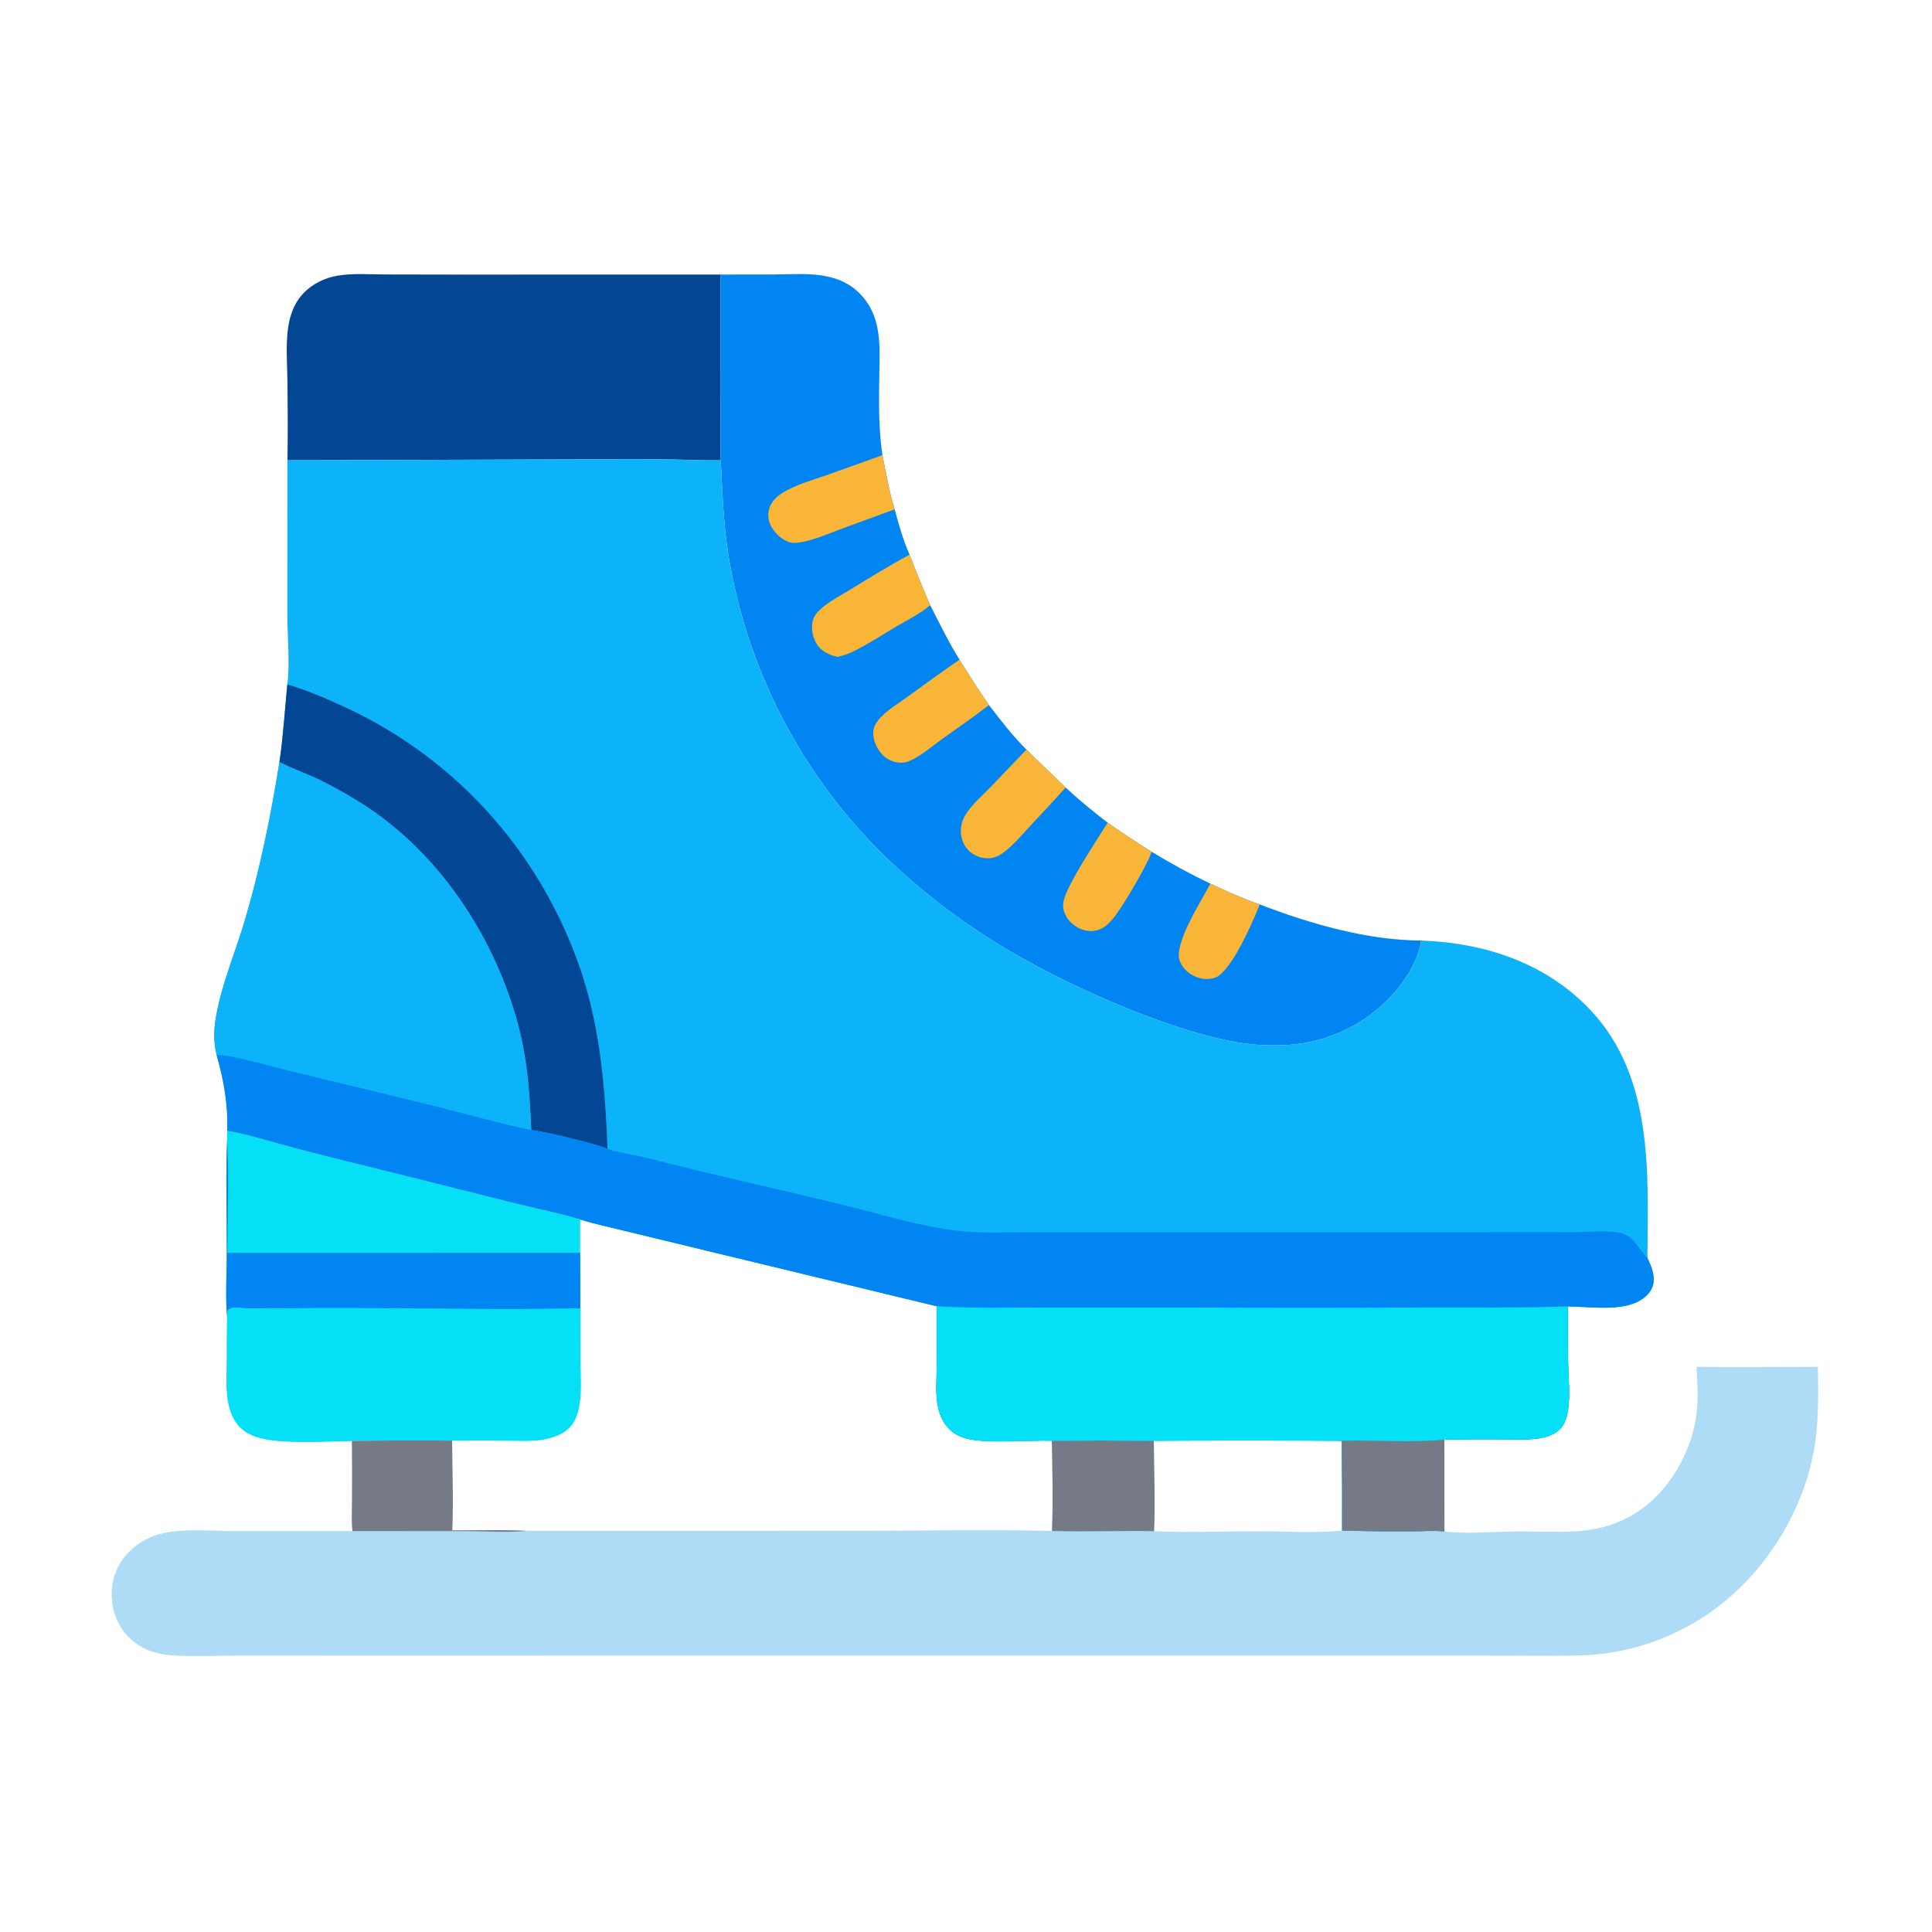 <svg width="1024" height="1024" viewBox="0 0 1024 1024" fill="none" xmlns="http://www.w3.org/2000/svg">
<path d="M152.358 243.978C152.606 230.079 152.493 216.112 152.354 202.21C152.25 191.779 151.114 180.378 153.359 170.154C154.572 164.628 156.961 159.398 160.939 155.307C165.74 150.369 172.126 147.255 178.887 146.116C186.941 144.759 195.473 145.432 203.615 145.469L240.568 145.537L381.978 145.51L381.993 211.036C381.996 221.992 381.684 233.044 382.026 243.99C372.721 244.127 363.417 243.623 354.115 243.506C340.552 243.337 326.975 243.444 313.412 243.453L152.358 243.978Z" fill="#034794"/>
<path d="M120.418 599.28C132.956 601.607 145.043 605.501 157.354 608.748C174.598 613.297 191.97 617.44 209.272 621.772L276.196 638.529C286.55 641.123 297.35 643.132 307.504 646.348L307.488 663.994L307.614 693.482L307.645 722.751C307.675 730.431 308.348 738.551 306.798 746.112C305.983 750.09 304.48 754.007 301.528 756.898C298.261 760.098 293.465 761.883 289.031 762.766C282.451 764.077 275.341 763.563 268.653 763.542C258.975 763.477 249.297 763.48 239.619 763.55C221.928 763.418 204.237 763.464 186.546 763.687C173.334 763.904 148.998 765.564 136.691 761.824C133.109 760.735 129.803 759.045 127.148 756.364C118.465 747.597 120.233 731.857 120.25 720.568C120.242 713.062 120.284 705.555 120.375 698.049C119.364 687.938 120.22 673.261 120.22 662.694C120.22 643.172 119.666 623.464 120.378 603.962L120.418 599.28Z" fill="#04E1F7"/>
<path d="M120.378 603.962C121.511 622.849 120.583 644.738 120.568 664.016L307.488 663.994L307.614 693.482C261.408 694.455 215.093 693.158 168.866 693.356L132.881 693.536C129.856 693.568 126.586 692.935 123.636 693.193C122.614 693.283 121.798 693.693 120.944 694.225C120.288 695.455 120.39 696.695 120.375 698.049C119.364 687.938 120.22 673.261 120.22 662.694C120.22 643.172 119.666 623.464 120.378 603.962Z" fill="#0185F2"/>
<path d="M120.375 698.049C120.39 696.695 120.288 695.455 120.944 694.225C121.798 693.693 122.614 693.283 123.636 693.193C126.586 692.935 129.856 693.568 132.881 693.536L168.866 693.356C215.093 693.158 261.408 694.455 307.614 693.482L307.645 722.751C307.675 730.431 308.348 738.551 306.798 746.112C305.983 750.09 304.48 754.007 301.528 756.898C298.261 760.098 293.465 761.883 289.031 762.766C282.451 764.077 275.341 763.563 268.653 763.542C258.975 763.477 249.297 763.479 239.619 763.55C221.928 763.418 204.237 763.464 186.546 763.687C173.334 763.904 148.998 765.564 136.691 761.824C133.109 760.735 129.803 759.045 127.148 756.364C118.465 747.597 120.233 731.857 120.25 720.568C120.242 713.061 120.284 705.555 120.375 698.049Z" fill="#04E1F7"/>
<path d="M381.978 145.51L409.974 145.482C425.866 145.353 443.375 143.179 455.648 155.537C465.296 165.252 466.353 177.552 466.197 190.57C465.993 207.605 465.184 224.317 467.714 241.231C469.657 250.713 471.289 260.759 474.218 269.966C476.315 277.965 478.739 286.438 482.103 294C485.569 302.981 489.206 311.892 493.014 320.733C497.997 330.438 502.793 340.382 508.558 349.65C513.569 357.794 518.775 365.811 524.174 373.702C530.503 381.951 536.669 389.923 544.027 397.299C550.86 404.11 557.945 410.645 564.817 417.41C571.96 424.068 579.35 430.09 587.092 436.033C594.735 441.362 602.414 446.562 610.365 451.422C620.45 457.609 630.832 463.25 641.51 468.344C650.139 472.33 658.648 476.257 667.649 479.345C694.192 489.564 724.598 498.4 753.251 498.504C751.686 508.771 745.543 518.823 738.748 526.466C738.299 526.972 737.843 527.473 737.381 527.969C736.919 528.463 736.451 528.952 735.977 529.436C735.503 529.92 735.023 530.397 734.538 530.868C734.052 531.34 733.56 531.806 733.063 532.266C732.566 532.725 732.063 533.178 731.554 533.625C731.045 534.072 730.531 534.512 730.011 534.946C729.492 535.38 728.967 535.808 728.437 536.229C727.906 536.651 727.371 537.065 726.83 537.472C726.29 537.88 725.745 538.281 725.194 538.675C724.643 539.07 724.088 539.458 723.528 539.839C722.968 540.219 722.403 540.592 721.834 540.958C721.265 541.325 720.691 541.685 720.112 542.036C719.534 542.388 718.951 542.733 718.364 543.071C717.777 543.409 717.186 543.739 716.591 544.062C715.996 544.385 715.397 544.7 714.794 545.008C714.191 545.317 713.585 545.618 712.974 545.91C712.364 546.204 711.75 546.49 711.132 546.768C710.515 547.045 709.894 547.315 709.27 547.578C708.646 547.84 708.019 548.094 707.388 548.341C706.757 548.588 706.124 548.827 705.487 549.057C704.851 549.289 704.212 549.512 703.57 549.727C702.928 549.943 702.283 550.15 701.636 550.349C700.989 550.548 700.339 550.739 699.687 550.922C699.035 551.105 698.381 551.28 697.725 551.446C697.069 551.614 696.411 551.772 695.75 551.922C695.09 552.073 694.428 552.215 693.765 552.349C693.101 552.483 692.436 552.609 691.769 552.727C691.102 552.844 690.433 552.953 689.764 553.055C689.095 553.155 688.424 553.247 687.752 553.331C687.08 553.415 686.407 553.492 685.734 553.56C685.06 553.627 684.385 553.686 683.71 553.737C683.035 553.787 682.359 553.829 681.683 553.863C677.448 554.117 673.213 554.134 668.976 553.914C664.739 553.694 660.528 553.238 656.343 552.547C618.424 546.23 562.606 521.066 529.822 500.848C520.537 495.19 511.536 489.112 502.817 482.615C494.099 476.117 485.702 469.228 477.626 461.947C476.114 460.589 474.617 459.216 473.135 457.826C471.652 456.437 470.185 455.032 468.732 453.611C467.279 452.191 465.842 450.755 464.42 449.304C462.997 447.853 461.591 446.387 460.2 444.905C458.809 443.425 457.434 441.929 456.075 440.418C454.716 438.908 453.372 437.384 452.045 435.845C450.718 434.307 449.408 432.754 448.114 431.188C446.82 429.621 445.543 428.04 444.283 426.447C443.022 424.853 441.779 423.246 440.553 421.626C439.327 420.006 438.118 418.373 436.926 416.727C435.735 415.081 434.561 413.423 433.405 411.753C432.248 410.082 431.11 408.399 429.99 406.703C428.869 405.009 427.767 403.302 426.682 401.583C425.598 399.865 424.532 398.136 423.484 396.394C422.437 394.654 421.408 392.902 420.398 391.139C419.387 389.377 418.396 387.603 417.423 385.819C416.45 384.035 415.497 382.241 414.562 380.437C413.627 378.633 412.712 376.819 411.816 374.995C410.92 373.172 410.043 371.339 409.186 369.496C408.329 367.654 407.492 365.803 406.674 363.943C405.856 362.083 405.058 360.215 404.28 358.338C403.502 356.461 402.744 354.576 402.006 352.683C401.268 350.79 400.55 348.889 399.852 346.981C399.154 345.073 398.477 343.157 397.82 341.234C397.163 339.312 396.526 337.382 395.91 335.446C395.294 333.51 394.699 331.568 394.124 329.618C393.549 327.67 392.995 325.715 392.462 323.754C391.929 321.794 391.416 319.828 390.925 317.856C390.433 315.885 389.962 313.908 389.513 311.926C389.064 309.945 388.635 307.959 388.228 305.968C387.821 303.978 387.434 301.983 387.069 299.984C386.704 297.986 386.361 295.983 386.038 293.977C383.394 277.327 382.859 260.791 382.026 243.99C381.684 233.044 381.996 221.992 381.993 211.036L381.978 145.51Z" fill="#0185F2"/>
<path d="M641.51 468.344C650.139 472.33 658.648 476.256 667.649 479.345C667.488 479.797 667.321 480.246 667.146 480.693C663.67 489.381 652.618 514.718 644.328 518.043C640.65 519.518 636.507 519.02 632.986 517.346C629.498 515.687 626.46 512.772 625.199 509.062C622.1 499.944 637.031 477.033 641.51 468.344Z" fill="#F8B537"/>
<path d="M587.092 436.032C594.735 441.361 602.414 446.562 610.365 451.422C609.877 453.001 609.208 454.522 608.498 456.012C605.098 463.147 594.549 481.5 589.65 487.208C587.592 489.606 585.26 491.818 582.203 492.829C578.402 494.085 574.488 493.443 571.039 491.506C567.684 489.621 564.802 486.422 563.828 482.643C563.298 480.587 563.4 478.494 564 476.468C566.758 467.148 581.267 445.306 587.092 436.032Z" fill="#F8B537"/>
<path d="M544.027 397.299C550.86 404.11 557.945 410.645 564.817 417.41C558.7 424.19 552.508 430.902 546.241 437.544C541.515 442.6 536.813 448.408 531.135 452.398C529.065 453.853 526.82 454.771 524.274 454.899C520.538 455.087 516.589 453.756 513.828 451.205C510.956 448.552 509.387 444.797 509.275 440.913C509.256 440.155 509.289 439.401 509.374 438.649C509.459 437.896 509.596 437.153 509.784 436.419C509.973 435.685 510.211 434.968 510.498 434.268C510.786 433.567 511.121 432.89 511.502 432.236C514.833 426.585 520.572 421.779 525.097 417.075L544.027 397.299Z" fill="#F8B537"/>
<path d="M508.558 349.65C513.569 357.794 518.775 365.811 524.174 373.702C516.243 379.881 507.817 385.607 499.647 391.471C494.178 395.398 488.134 400.701 481.94 403.395C480.153 404.173 478.226 404.372 476.297 404.19C475.83 404.143 475.367 404.072 474.907 403.977C474.448 403.883 473.994 403.766 473.546 403.626C473.098 403.487 472.658 403.325 472.227 403.141C471.795 402.957 471.374 402.752 470.963 402.526C470.552 402.3 470.153 402.053 469.767 401.786C469.381 401.52 469.009 401.235 468.651 400.931C468.294 400.628 467.952 400.307 467.627 399.969C467.302 399.631 466.994 399.277 466.704 398.908C464.225 395.693 462.268 391.133 462.936 387.005C463.397 384.161 465.113 381.936 467.077 379.922C471.066 375.834 476.377 372.669 481.008 369.305C490.145 362.668 499.229 356.021 508.558 349.65Z" fill="#F8B537"/>
<path d="M482.103 294C485.569 302.981 489.206 311.892 493.014 320.733C487.675 325.401 480.512 328.813 474.413 332.438C466.714 337.014 458.975 342.165 450.85 345.94C448.568 347 446.254 347.609 443.815 348.163C439.19 347.038 435.123 345.166 432.631 340.893C430.567 337.353 429.728 332.619 430.909 328.647C431.713 325.946 433.386 324.136 435.489 322.331C440.028 318.436 445.646 315.568 450.738 312.444C461.089 306.093 471.387 299.725 482.103 294Z" fill="#F8B537"/>
<path d="M467.714 241.231C469.657 250.713 471.289 260.759 474.218 269.966L446.79 279.997C439.901 282.549 432.768 285.721 425.568 287.196C423.011 287.72 419.784 288.158 417.324 287.021C413.327 285.173 409.65 281.621 408.053 277.483C406.827 274.304 406.905 270.8 408.42 267.732C409.887 264.764 412.384 262.632 415.177 260.954C422.004 256.852 429.997 254.681 437.477 252.039C447.576 248.493 457.655 244.891 467.714 241.231Z" fill="#F8B537"/>
<path d="M307.504 646.348C315.301 648.819 323.521 650.512 331.467 652.472L378.03 663.75L496.517 692.355L496.465 724.482C496.447 731.433 495.728 738.913 497.164 745.746C498.09 750.147 500.052 754.438 503.314 757.6C505.974 760.177 509.195 761.665 512.756 762.563C523.265 765.214 545.66 763.227 557.506 763.595C575.522 763.458 593.538 763.464 611.555 763.613C644.75 763.445 677.946 763.449 711.141 763.626C711.374 779.512 711.455 795.4 711.383 811.288C722.97 811.458 734.573 811.722 746.161 811.704C752.495 811.694 759.281 811.078 765.56 811.677C776.006 813.149 791.393 811.858 802.204 811.716C812.944 811.575 823.749 812.216 834.471 811.689C852.497 810.803 867.993 804.261 880.177 790.721C891.128 778.55 898.344 762.153 899.571 745.797C900.104 738.68 899.575 731.553 899.193 724.442C920.627 724.702 942.088 724.469 963.525 724.449C963.72 737.233 963.922 750.196 962.296 762.895C958.746 790.614 945.275 817.193 926.223 837.444C925.512 838.204 924.791 838.955 924.06 839.697C923.33 840.439 922.591 841.171 921.843 841.895C921.094 842.619 920.337 843.333 919.572 844.039C918.806 844.743 918.031 845.439 917.248 846.125C916.465 846.811 915.673 847.487 914.874 848.154C914.074 848.82 913.266 849.476 912.45 850.123C911.634 850.769 910.81 851.406 909.979 852.032C909.147 852.658 908.308 853.273 907.461 853.879C906.614 854.484 905.759 855.079 904.898 855.663C904.037 856.247 903.168 856.821 902.292 857.384C901.416 857.946 900.533 858.498 899.644 859.04C898.755 859.58 897.859 860.11 896.957 860.63C896.054 861.148 895.145 861.656 894.23 862.153C893.315 862.649 892.395 863.134 891.468 863.608C890.541 864.082 889.608 864.544 888.669 864.995C887.731 865.445 886.787 865.884 885.838 866.312C884.889 866.739 883.934 867.155 882.975 867.559C882.016 867.962 881.051 868.354 880.082 868.734C879.113 869.114 878.139 869.482 877.161 869.838C876.182 870.194 875.2 870.538 874.213 870.87C873.226 871.201 872.236 871.52 871.241 871.828C870.246 872.135 869.248 872.43 868.246 872.713C867.244 872.995 866.239 873.265 865.23 873.523C864.221 873.781 863.21 874.026 862.195 874.259C861.18 874.491 860.163 874.712 859.143 874.92C858.123 875.127 857.101 875.322 856.076 875.505C855.051 875.687 854.024 875.857 852.995 876.014C851.966 876.171 850.935 876.315 849.902 876.447C848.869 876.578 847.835 876.697 846.8 876.804C845.764 876.91 844.727 877.003 843.69 877.083C842.652 877.163 841.613 877.231 840.573 877.286C839.534 877.34 838.494 877.382 837.453 877.412C819.399 877.852 801.249 877.487 783.186 877.489L679.979 877.493L371.681 877.489L182.501 877.482L124.758 877.502C113.486 877.539 101.852 878.167 90.627 877.305C82.49 876.679 74.725 874.029 68.765 868.295C62.383 862.154 59.269 853.848 59.218 845.063C59.168 836.351 62.412 828.48 68.578 822.317C73.417 817.481 79.91 814.032 86.594 812.589C98.374 810.045 112.263 811.506 124.322 811.527L186.821 811.504C186.226 805.966 186.585 800.076 186.594 794.507C186.652 784.233 186.636 773.96 186.546 763.687C204.237 763.463 221.928 763.418 239.619 763.55C249.297 763.479 258.975 763.476 268.653 763.542C275.341 763.563 282.451 764.077 289.031 762.766C293.465 761.883 298.261 760.098 301.528 756.898C304.48 754.007 305.983 750.09 306.798 746.112C308.348 738.551 307.675 730.431 307.645 722.751L307.614 693.482L307.488 663.994L307.504 646.348ZM307.504 646.348L307.488 663.994L307.614 693.482L307.645 722.751C307.675 730.431 308.348 738.551 306.798 746.112C305.983 750.09 304.48 754.007 301.528 756.898C298.261 760.098 293.465 761.883 289.031 762.766C282.451 764.077 275.341 763.563 268.653 763.542C258.975 763.476 249.297 763.479 239.619 763.55C239.675 779.307 240.405 795.405 239.693 811.123C252.812 811.157 266.155 810.689 279.244 811.389L454.598 811.372C488.865 811.38 523.329 810.601 557.571 811.442C558.219 795.632 557.785 779.423 557.506 763.595C545.66 763.227 523.265 765.214 512.756 762.563C509.195 761.665 505.974 760.177 503.314 757.6C500.052 754.438 498.09 750.147 497.164 745.746C495.728 738.913 496.447 731.433 496.465 724.482L496.517 692.355L378.03 663.75L331.467 652.472C323.521 650.512 315.301 648.819 307.504 646.348ZM611.555 763.613C611.615 779.515 612.332 795.699 611.682 811.576C629.996 812.388 648.679 811.61 667.031 811.614C681.599 811.618 696.907 812.665 711.383 811.288C711.455 795.4 711.374 779.512 711.141 763.626C677.946 763.449 644.75 763.445 611.555 763.613Z" fill="#AEDBF5"/>
<path d="M186.546 763.687C204.237 763.464 221.928 763.418 239.619 763.55C239.675 779.307 240.405 795.405 239.693 811.123C252.812 811.157 266.155 810.689 279.244 811.389C268.839 812.377 257.782 811.559 247.301 811.524L186.821 811.504C186.226 805.966 186.585 800.076 186.594 794.507C186.652 784.234 186.636 773.96 186.546 763.687Z" fill="#767A87"/>
<path d="M557.506 763.595C575.522 763.459 593.538 763.465 611.555 763.613C611.615 779.515 612.332 795.699 611.682 811.576C593.641 811.206 575.613 811.988 557.571 811.442C558.219 795.632 557.785 779.423 557.506 763.595Z" fill="#767A87"/>
<path d="M152.358 243.978L313.412 243.453C326.975 243.444 340.552 243.337 354.115 243.506C363.417 243.623 372.721 244.127 382.026 243.99C382.859 260.791 383.394 277.327 386.038 293.977C386.361 295.983 386.704 297.985 387.069 299.984C387.434 301.982 387.821 303.977 388.228 305.968C388.635 307.958 389.064 309.945 389.513 311.927C389.962 313.908 390.433 315.884 390.925 317.856C391.416 319.827 391.929 321.793 392.462 323.754C392.995 325.714 393.549 327.669 394.124 329.618C394.699 331.567 395.294 333.51 395.91 335.446C396.526 337.382 397.163 339.311 397.82 341.234C398.477 343.156 399.154 345.072 399.852 346.981C400.55 348.889 401.268 350.789 402.006 352.683C402.744 354.575 403.502 356.46 404.28 358.338C405.058 360.214 405.856 362.083 406.674 363.943C407.492 365.803 408.329 367.654 409.186 369.496C410.043 371.338 410.92 373.171 411.816 374.995C412.712 376.818 413.627 378.632 414.562 380.437C415.497 382.241 416.45 384.035 417.423 385.819C418.396 387.603 419.387 389.376 420.398 391.139C421.408 392.901 422.437 394.653 423.484 396.394C424.532 398.135 425.598 399.865 426.682 401.583C427.767 403.301 428.869 405.008 429.99 406.703C431.11 408.398 432.248 410.081 433.405 411.752C434.561 413.422 435.735 415.081 436.927 416.727C438.118 418.372 439.327 420.005 440.553 421.626C441.779 423.246 443.022 424.852 444.283 426.446C445.543 428.04 446.82 429.62 448.114 431.187C449.408 432.753 450.718 434.306 452.045 435.845C453.372 437.383 454.716 438.908 456.075 440.418C457.434 441.928 458.809 443.424 460.2 444.905C461.591 446.386 462.998 447.852 464.42 449.304C465.842 450.754 467.279 452.19 468.732 453.611C470.185 455.031 471.652 456.436 473.135 457.826C474.617 459.215 476.114 460.589 477.626 461.947C485.702 469.227 494.099 476.116 502.817 482.614C511.536 489.112 520.537 495.19 529.822 500.848C562.606 521.066 618.424 546.23 656.343 552.546C660.528 553.237 664.739 553.693 668.976 553.913C673.213 554.133 677.448 554.116 681.683 553.863C682.359 553.829 683.035 553.786 683.71 553.736C684.385 553.685 685.06 553.626 685.734 553.559C686.407 553.491 687.08 553.415 687.752 553.331C688.424 553.247 689.095 553.154 689.764 553.054C690.433 552.952 691.102 552.843 691.769 552.726C692.436 552.608 693.101 552.483 693.765 552.349C694.428 552.215 695.09 552.072 695.75 551.922C696.411 551.772 697.069 551.613 697.725 551.446C698.381 551.279 699.035 551.104 699.687 550.922C700.339 550.738 700.989 550.547 701.636 550.348C702.283 550.149 702.928 549.942 703.57 549.727C704.212 549.511 704.851 549.288 705.487 549.057C706.124 548.826 706.757 548.587 707.388 548.341C708.019 548.093 708.646 547.839 709.27 547.577C709.894 547.314 710.515 547.044 711.132 546.766C711.75 546.488 712.364 546.203 712.974 545.91C713.585 545.617 714.191 545.316 714.794 545.008C715.397 544.7 715.996 544.384 716.591 544.062C717.186 543.738 717.777 543.408 718.364 543.071C718.951 542.733 719.534 542.388 720.112 542.036C720.691 541.684 721.265 541.324 721.834 540.958C722.403 540.591 722.968 540.218 723.528 539.838C724.088 539.457 724.643 539.069 725.194 538.675C725.745 538.281 726.29 537.88 726.83 537.472C727.371 537.064 727.906 536.65 728.437 536.229C728.967 535.807 729.492 535.38 730.011 534.946C730.531 534.512 731.045 534.071 731.554 533.625C732.063 533.177 732.566 532.724 733.063 532.265C733.56 531.805 734.052 531.34 734.538 530.868C735.023 530.396 735.503 529.919 735.977 529.436C736.451 528.952 736.919 528.462 737.381 527.968C737.843 527.472 738.299 526.971 738.748 526.465C745.543 518.822 751.686 508.771 753.251 498.504C787.081 499.684 819.703 510.451 843.308 535.712C876.312 571.031 873.584 621.802 873.159 666.677C875.323 671.38 877.722 676.786 875.843 681.994C874.378 686.057 870.558 688.936 866.691 690.546C856.523 694.778 841.939 692.58 830.986 692.443C830.962 702.337 831.009 712.232 831.127 722.126C831.307 730.678 832.372 739.855 830.924 748.304C830.356 751.619 829.268 754.923 826.871 757.379C824.369 759.942 820.88 761.317 817.431 762.031C810.743 763.414 803.394 762.887 796.589 762.88C786.24 762.795 775.892 762.846 765.545 763.033L765.56 811.677C759.281 811.078 752.495 811.694 746.161 811.704C734.573 811.722 722.97 811.458 711.383 811.288C711.455 795.4 711.374 779.512 711.141 763.626C677.946 763.449 644.75 763.445 611.555 763.613C593.538 763.464 575.522 763.458 557.506 763.595C545.66 763.227 523.265 765.214 512.756 762.563C509.195 761.665 505.974 760.177 503.314 757.6C500.052 754.438 498.09 750.147 497.164 745.746C495.728 738.913 496.447 731.433 496.465 724.482L496.517 692.355L378.03 663.75L331.467 652.472C323.521 650.512 315.301 648.819 307.504 646.348C297.35 643.132 286.55 641.123 276.196 638.529L209.272 621.772C191.97 617.44 174.598 613.297 157.354 608.748C145.043 605.501 132.956 601.607 120.418 599.28C120.983 585.674 118.555 572.271 114.846 559.244C113.045 552.135 113.289 545.481 114.588 538.3C117.794 520.583 125.129 503.81 130.148 486.569C138.088 459.297 143.649 431.876 148.107 403.856C150.137 390.202 150.933 376.507 152.288 362.787C153.734 352.338 152.332 337.368 152.315 326.468L152.358 243.978Z" fill="#0DB3F9"/>
<path d="M152.288 362.787C162.23 365.62 171.413 369.613 180.793 373.881C182.227 374.526 183.654 375.186 185.075 375.859C186.496 376.533 187.91 377.221 189.317 377.923C190.724 378.625 192.123 379.341 193.516 380.071C194.909 380.801 196.294 381.545 197.672 382.303C199.049 383.061 200.419 383.833 201.782 384.618C203.144 385.403 204.498 386.202 205.845 387.014C207.191 387.827 208.529 388.653 209.859 389.492C211.188 390.331 212.509 391.184 213.822 392.049C215.135 392.915 216.439 393.794 217.734 394.685C219.029 395.577 220.315 396.482 221.592 397.4C222.869 398.317 224.136 399.247 225.395 400.19C226.653 401.133 227.902 402.089 229.141 403.057C230.38 404.025 231.61 405.005 232.829 405.998C234.048 406.991 235.258 407.995 236.457 409.012C237.656 410.029 238.845 411.058 240.024 412.099C241.203 413.14 242.372 414.192 243.529 415.256C244.687 416.32 245.834 417.395 246.97 418.482C248.106 419.569 249.231 420.668 250.345 421.777C251.459 422.887 252.562 424.008 253.654 425.139C254.745 426.271 255.826 427.414 256.895 428.567C257.964 429.72 259.021 430.884 260.066 432.059C261.111 433.234 262.145 434.418 263.167 435.613C264.188 436.808 265.198 438.014 266.196 439.229C267.193 440.445 268.178 441.67 269.151 442.905C270.124 444.14 271.085 445.385 272.033 446.64C272.981 447.895 273.916 449.158 274.839 450.431C275.762 451.704 276.672 452.987 277.569 454.278C278.466 455.57 279.35 456.87 280.221 458.179C281.092 459.488 281.95 460.806 282.795 462.132C283.64 463.459 284.471 464.793 285.289 466.136C286.106 467.479 286.911 468.83 287.702 470.189C288.493 471.548 289.27 472.915 290.033 474.29C315.051 519.304 320.023 558.407 321.999 608.957C315.875 606.237 289.194 599.861 281.542 598.925C280.609 575.999 279.106 556.652 272.161 534.672C258.079 490.103 229.153 448.524 188.781 424.043C181.318 419.518 173.611 415.22 165.653 411.624C160.067 409.099 154.237 407.098 148.81 404.232L148.107 403.856C150.137 390.202 150.933 376.507 152.288 362.787Z" fill="#034794"/>
<path d="M148.107 403.856L148.81 404.232C154.237 407.098 160.067 409.099 165.653 411.624C173.611 415.22 181.318 419.518 188.781 424.043C229.153 448.524 258.079 490.103 272.161 534.672C279.106 556.652 280.609 575.999 281.542 598.925C265.079 595.639 248.596 590.784 232.296 586.703L153.269 567.524C145.715 565.703 120.886 558.504 114.846 559.244C113.045 552.135 113.289 545.481 114.588 538.3C117.794 520.583 125.129 503.81 130.148 486.569C138.088 459.297 143.649 431.876 148.107 403.856Z" fill="#0DB3F9"/>
<path d="M114.846 559.244C120.886 558.504 145.715 565.703 153.269 567.524L232.296 586.703C248.596 590.784 265.079 595.639 281.542 598.925C289.194 599.861 315.875 606.237 321.999 608.957C327.021 610.904 335.199 611.839 340.739 613.193C357.966 617.558 375.235 621.753 392.545 625.777C412.934 630.582 433.381 635.255 453.699 640.35C472.681 645.11 492.051 651.108 511.642 652.729C522.547 653.632 533.792 653.091 544.748 653.093L602.898 653.095L786.112 653.083L835.148 653.047C842.206 653.037 852.185 651.933 858.894 653.509C866.131 655.209 868.368 662.124 873.159 666.677C875.323 671.38 877.722 676.786 875.843 681.994C874.378 686.057 870.558 688.936 866.691 690.546C856.523 694.778 841.939 692.58 830.986 692.443C830.962 702.337 831.009 712.232 831.127 722.126C831.307 730.678 832.372 739.855 830.924 748.304C830.356 751.619 829.268 754.923 826.871 757.379C824.369 759.942 820.88 761.317 817.431 762.031C810.743 763.414 803.394 762.887 796.589 762.88C786.24 762.795 775.892 762.846 765.545 763.033L765.56 811.677C759.281 811.078 752.495 811.694 746.161 811.704C734.573 811.722 722.97 811.458 711.383 811.288C711.455 795.4 711.374 779.512 711.141 763.626C677.946 763.449 644.75 763.445 611.555 763.613C593.538 763.464 575.522 763.458 557.506 763.595C545.66 763.227 523.265 765.214 512.756 762.563C509.195 761.665 505.974 760.177 503.314 757.6C500.052 754.438 498.09 750.147 497.164 745.746C495.728 738.913 496.447 731.433 496.465 724.482L496.517 692.355L378.03 663.75L331.467 652.472C323.521 650.512 315.301 648.819 307.504 646.348C297.35 643.132 286.55 641.123 276.196 638.529L209.272 621.772C191.97 617.44 174.598 613.297 157.354 608.748C145.043 605.501 132.956 601.607 120.418 599.28C120.983 585.674 118.555 572.271 114.846 559.244Z" fill="#0185F2"/>
<path d="M496.517 692.355C514.096 693.456 531.78 693.021 549.387 693.019L632.366 693.018C673.699 693.216 715.032 693.205 756.365 692.987C781.183 692.941 806.187 693.266 830.986 692.443C830.962 702.338 831.009 712.232 831.127 722.126C831.307 730.678 832.372 739.856 830.924 748.305C830.356 751.62 829.268 754.924 826.871 757.38C824.369 759.943 820.88 761.317 817.431 762.031C810.743 763.414 803.394 762.887 796.589 762.88C786.24 762.796 775.892 762.847 765.545 763.034L765.56 811.677C759.281 811.078 752.495 811.694 746.161 811.704C734.573 811.722 722.97 811.459 711.383 811.289C711.455 795.401 711.374 779.513 711.141 763.626C677.946 763.45 644.75 763.445 611.555 763.613C593.538 763.465 575.522 763.459 557.506 763.595C545.66 763.227 523.265 765.214 512.756 762.563C509.195 761.665 505.974 760.177 503.314 757.6C500.052 754.438 498.09 750.147 497.164 745.746C495.728 738.913 496.447 731.433 496.465 724.482L496.517 692.355Z" fill="#04E1F7"/>
<path d="M711.141 763.626C729.205 763.098 747.569 764.788 765.545 763.033L765.56 811.677C759.281 811.078 752.495 811.694 746.161 811.704C734.573 811.722 722.97 811.458 711.383 811.288C711.455 795.4 711.374 779.513 711.141 763.626Z" fill="#767A87"/>
</svg>
